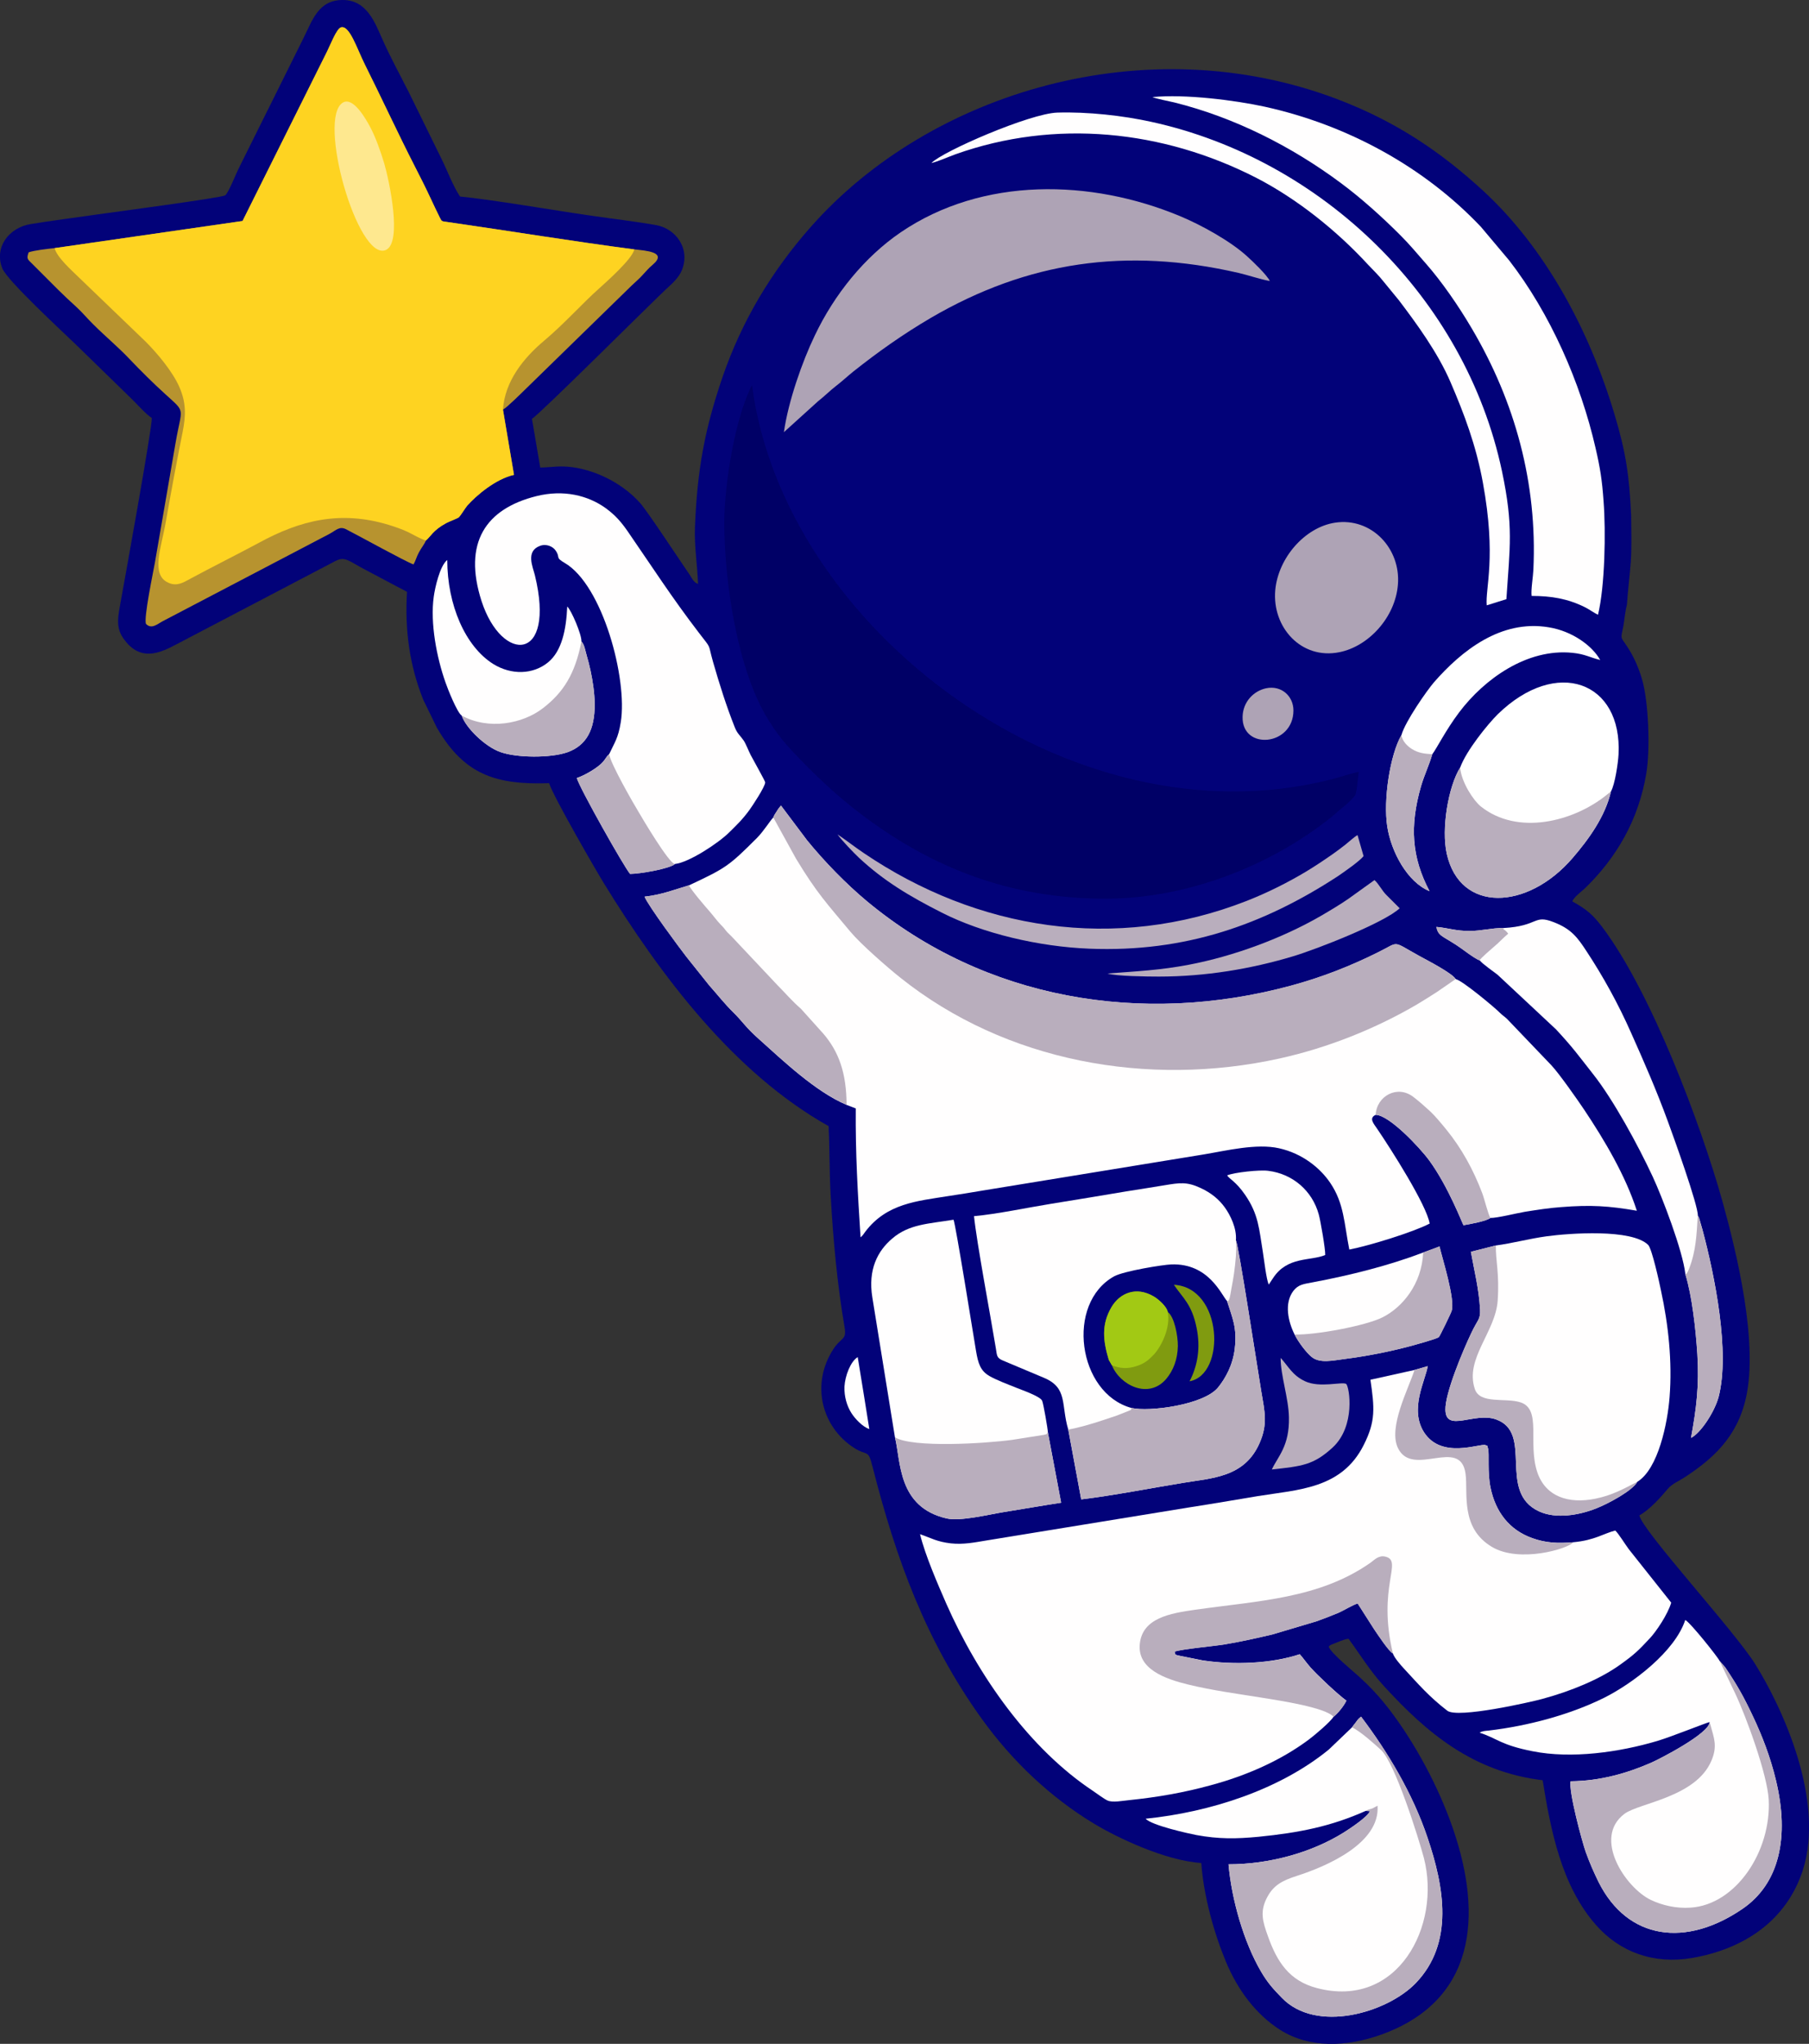 <?xml version="1.0" encoding="UTF-8"?> <!-- Generator: Adobe Illustrator 25.4.1, SVG Export Plug-In . SVG Version: 6.00 Build 0) --> <svg xmlns="http://www.w3.org/2000/svg" xmlns:xlink="http://www.w3.org/1999/xlink" id="Слой_1" x="0px" y="0px" viewBox="0 0 305.65 345.24" style="enable-background:new 0 0 305.65 345.24;" xml:space="preserve"><rect x="0" y="0" width="305.65" height="345.24" fill="#333333" stroke="none"/> <style type="text/css"> .st0{fill:#020279;} .st1{fill:#000066;} .st2{fill-rule:evenodd;clip-rule:evenodd;fill:#FFFEFE;} .st3{fill-rule:evenodd;clip-rule:evenodd;fill:#AEA3B5;} .st4{fill-rule:evenodd;clip-rule:evenodd;fill:#B9AEBD;} .st5{fill-rule:evenodd;clip-rule:evenodd;fill:#B7932F;} .st6{fill-rule:evenodd;clip-rule:evenodd;fill:#FFFFFF;} .st7{fill-rule:evenodd;clip-rule:evenodd;fill:#809B10;} .st8{fill:#809B10;} .st9{fill:#A2C914;} .st10{fill-rule:evenodd;clip-rule:evenodd;fill:#FED321;} .st11{fill-rule:evenodd;clip-rule:evenodd;fill:#FEE88F;} </style> <g> <path class="st0" d="M296.59,281.14c-3.45-5.58-19.16-22.63-19.6-25.17c1.78-0.98,3.66-3.13,4.81-4.49 c0.73-0.86,1.94-1.34,2.84-1.94c4.64-3.05,8.88-6.69,10.38-13.52c2.05-9.34-1.53-24.21-3.97-33.01 c-3.66-13.08-12.03-35.37-20.29-46.36c-1.59-2.11-2.65-3.03-5.1-4.39c0.25-0.73,1.61-1.71,2.11-2.19 c5.33-5.16,9.09-11.55,10.4-19.49c0.67-4.05,0.38-12.05-0.73-15.84c-0.63-2.17-1.55-4.14-2.7-5.81c-1-1.44-0.88-1.02-0.46-3.15 c0.19-1.04,0.31-2.59,0.61-3.64c0.15-2.36,0.48-4.93,0.65-7.27c0.17-2.55,0.08-5.22,0.06-7.77c-0.31-6.79-0.88-10.65-2.8-17.07 c-4.32-14.46-11.82-28.27-22.27-37.86c-6.71-6.16-14.29-11.53-24.69-15.46c-32.11-12.14-68.65-1.25-88.87,21.64 c-6.58,7.46-11.59,15.77-14.87,25.28c-3.09,9.03-4.3,15.84-4.68,25.4c-0.13,3.28,0.42,6.5,0.52,9.61c-0.75-0.27-0.98-0.9-1.38-1.5 c-1.88-2.74-7.14-10.74-8.38-12.14c-2.67-3.03-6.98-5.45-11.43-6.08c-2.19-0.29-3.41,0-5.47,0.06l-1.4-8.23 c1.5-0.96,19.53-18.95,22.52-21.77c0.96-0.9,2.32-2.01,2.86-3.47c1.38-3.66-1.17-6.89-4.37-7.48c-3.55-0.63-7.42-1.07-11.09-1.61 c-5.68-0.81-17.17-2.78-22.08-3.22c-1.27-1.94-2.15-4.43-3.2-6.52l-5.47-11.14c-1.53-3.03-3.09-5.85-4.43-8.88 C63.34,3.8,62,0.06,58.01,0c-4.22-0.06-5.22,3.43-6.73,6.43l-10.99,22.1c-0.46,0.92-1.65,3.97-2.24,4.47 c-0.77,0.44-19.24,2.88-21.87,3.26c-3.7,0.54-7.29,0.98-10.99,1.59c-3.57,0.56-6.23,3.82-4.81,7.46 C1.16,47.36,10.65,56.1,12.8,58.18l9.59,9.34c1.02,1.02,2.21,2.38,3.26,3.09c0.08,1.57-4.66,27.74-5.26,31.05 c-0.4,2.26-0.9,4.18,0.38,6.06c3.18,4.74,7.17,2.05,9.78,0.73l26.11-13.68c1.65-0.86,2.24,0,4.97,1.42l7.14,3.78 c-0.38,6.46,0.4,12.35,2.74,18.22l2.32,4.76c4.6,7.88,9.88,9.65,18.95,9.34c0.69,2.28,8.31,15.4,9.26,16.92 c9.55,15.52,21.89,31.99,37.96,41.01c0.19,4.01,0.13,7.94,0.36,11.85c0.42,7.4,1.09,14.79,2.34,22.12c0.4,2.21-0.61,1.69-1.9,3.7 c-3.84,5.93-1.98,13.14,3.49,16.67c2.3,1.48,2.36,0.13,3.11,3.09c4.01,15.79,9.05,29.56,18.49,42.7 c5.06,7.02,11.49,13.2,19.03,17.74c3.82,2.3,11.93,6.2,18.05,6.6c0.4,5.6,2.17,11.87,4.12,16.57c2.01,4.89,5.16,9.05,9.21,11.62 c4.95,3.13,11.18,2.88,16.96,0.84c16.09-5.72,17.24-20.08,12.33-34.55c-2.42-7.19-6.52-14.77-10.86-20.43 c-1.63-2.11-3.15-3.74-4.99-5.43c-1-0.94-4.87-4.05-5.24-5.16c0.23-0.27-0.02-0.06,0.29-0.25c0.23-0.15,0.02-0.04,0.36-0.17 c0.79-0.31,1.92-0.84,2.7-0.92c1.98,2.69,3.57,5.37,6.02,8.04c7.14,7.79,14.94,14.44,26.78,15.86c1.38,8.61,3.2,17.84,9,24.44 c4.05,4.62,9.82,6.69,16.25,5.58c8.73-1.5,15.96-6.29,18.72-14.87C308.36,304.06,301.17,288.49,296.59,281.14z"></path> <path class="st1" d="M122.38,88.33c0,10.07,2.26,24.99,7.44,33.26c1.4,2.24,2.44,3.59,4.24,5.49c3.47,3.68,7.14,7.17,11.16,10.24 c12.12,9.26,25.45,14.48,41.55,14.48c13.81,0,27.93-5.56,38.19-13.79c0.79-0.65,1.44-1.27,2.19-1.86c0.46-0.38,1.8-1.55,1.94-2.11 c0.19-0.79,0.36-2.78,0.48-3.68c-1.55,0.36-3.18,0.92-4.76,1.32c-44,11.09-92.38-25.45-97.75-66.62 C124.3,70.28,122.38,81.5,122.38,88.33L122.38,88.33z"></path> <path class="st2" d="M258.78,100.66c3.32,0,6.06,0.46,8.96,1.88c0.81,0.4,1.63,1.02,2.26,1.3c1.17-4.81,1.34-14.02,0.94-19.18 c-0.25-3.57-0.58-5.64-1.34-8.92C267.05,64.56,261.91,52.94,255,44l-4.78-5.68c-9.59-10.13-22.56-17.21-36.5-20.29 c-5.1-1.11-13.5-2.17-19.01-1.63c0.79,0.31,2.7,0.67,3.68,0.9c10.2,2.53,19.91,7.48,28.14,13.6c3.49,2.59,6.96,5.72,9.99,8.75 c1.57,1.55,2.92,3.18,4.45,4.93c2.59,2.95,5.41,7,7.69,10.88c7.33,12.41,11.11,26.16,10.42,40.8 C259.03,97.46,258.65,99.59,258.78,100.66L258.78,100.66z"></path> <path class="st3" d="M132.45,73l5.79-5.24c1.04-0.81,1.9-1.69,2.97-2.53c1.04-0.79,1.94-1.65,2.99-2.49 c4.03-3.2,8.23-6.2,13.08-9.05c16.36-9.53,32.99-11.95,51.94-7.6c1.73,0.4,3.7,1.09,5.33,1.38c-0.48-1.02-2.9-3.34-3.89-4.22 c-2.78-2.53-7.71-5.26-11.3-6.75c-15.02-6.25-33.3-6.69-47.17,2.74c-6.1,4.16-11.22,10.47-14.54,17.47 C135.58,61,133.18,67.79,132.45,73L132.45,73z"></path> <path class="st2" d="M157.37,27.54c1.21-0.29,2.8-1.02,4.07-1.48c16.86-6,35.04-4.09,50.77,3.95c6.94,3.57,13.66,8.96,18.93,14.69 c0.98,1.04,1.82,1.82,2.7,2.95l2.55,3.11c2.92,3.86,6.52,8.75,8.69,13.79c2.32,5.39,4.32,10.68,5.47,16.98 c2.32,12.66,0.38,17.8,0.65,20.72l3.32-1.04c0.58-8.88,1.23-12.24-0.75-21.64c-6.2-29.25-30.36-52.67-59.21-58.98 c-4.81-1.07-10.86-1.73-15.92-1.57C174.02,19.16,159.25,25.57,157.37,27.54L157.37,27.54z"></path> <path class="st3" d="M225.56,88.29c-5.06,0.77-9.59,5.91-10.09,11.39c-0.56,6.25,4.37,11.78,10.82,10.49 c4.95-0.98,9.46-5.89,9.9-11.41C236.7,92.66,231.72,87.35,225.56,88.29L225.56,88.29z"></path> <path class="st4" d="M230.39,144.61l-1.02-3.55c-0.52,0.27-1.44,1.13-2.05,1.61c-0.73,0.58-1.4,1.07-2.13,1.59 c-1.53,1.07-2.8,1.92-4.49,2.95c-3.03,1.82-6.5,3.57-10.07,4.97c-22.19,8.69-45.56,4.89-64.72-8.11c-1.55-1.04-2.99-2.19-4.41-3.13 c0.88,1.19,2.63,2.99,3.61,3.93c4.26,3.97,8.59,6.54,14.04,9.3c6.87,3.49,16.36,5.75,24.97,6.08c16.04,0.63,29.29-3.99,41.95-12.26 C227.15,147.25,229.72,145.47,230.39,144.61L230.39,144.61z"></path> <path class="st2" d="M207.34,198.54c0.38,0.63,1.46,1,3.03,3.28c2.3,3.34,2.36,5.79,3.01,9.71c0.19,1.21,0.58,4.55,0.98,5.45 c0.04-0.02,0.08-0.13,0.08-0.1l0.65-0.98c2.42-3.72,6.33-2.86,8.82-3.91c0.04-0.98-0.79-5.77-1.09-6.85 c-1.11-4.05-4.45-6.87-8.54-7.37C212.86,197.57,208.53,198.03,207.34,198.54L207.34,198.54z"></path> <path class="st2" d="M99.77,113.25c-0.19-0.88-0.4-1.69-0.65-2.55c-0.23-0.79-0.38-1.84-0.88-2.34c0.06-1.17-1.71-5.29-2.4-5.91 c-0.17,3.97-0.94,7.52-3.2,9.4c-2.57,2.13-6.27,2.19-9.3,0.31c-4.74-2.97-7.77-10.01-7.77-17.57c-1.27,0.98-2.09,4.78-2.28,6.18 c-0.63,4.49,0.5,10.32,1.98,14.5c0.38,1.13,2.01,5.18,2.74,5.6c0.71,2.11,4.01,5.29,6.54,6.16c2.8,1,8.48,1.02,11.3,0.04 c3.24-1.15,4.66-3.84,4.62-8.15C100.46,117.02,100.15,115.03,99.77,113.25z"></path> <path class="st4" d="M187.12,164.44c1.42,0.46,6.77,0.52,8.67,0.52c7.9,0,15.59-1.3,22.63-3.41c4.07-1.21,15.54-5.72,18.07-8.13 l-2.21-2.21c-0.75-0.71-1.38-2.01-2.05-2.55l-4.43,3.18c-1.46,1-3.03,1.94-4.68,2.9c-6.52,3.76-14.67,6.77-22.21,8.21 C196.06,163.88,192.11,164.06,187.12,164.44L187.12,164.44z"></path> <path class="st4" d="M214.89,248.22c5.08-0.56,7.02-0.73,10.26-3.7c3.93-3.61,2.86-10.24,2.3-10.76c-0.77-0.4-4.51,0.73-6.98-0.46 c-2.11-1-2.76-2.47-4.09-3.93c-0.02,2.95,1.34,6.79,1.4,10.03C217.89,244.29,215.89,246.04,214.89,248.22L214.89,248.22z"></path> <path class="st5" d="M107.17,42.12L107.17,42.12c-10.47-1.36-21.08-3.11-31.59-4.62c-0.94-0.15-0.92-0.02-1.3-0.81 c-0.48-1-0.92-1.86-1.38-2.88c-0.9-1.94-1.82-3.78-2.8-5.68c-2.88-5.62-5.62-11.57-8.44-17.21c-1.32-2.61-2.61-6.77-4.07-6.29 c-0.73,0.25-1.75,2.9-2.32,4.05L40.98,37.33L9.23,41.91c-1.25,0.13-3.41,0.38-4.39,0.71c-0.36,1.02-0.23,1.15,0.48,1.82l4.51,4.51 c0.98,0.98,1.98,1.9,3.01,2.84c1.02,0.92,1.94,2.05,2.97,3.05c1.98,1.98,4.12,3.74,6.06,5.79c2.03,2.13,3.97,4.05,6.06,5.95 c3.55,3.24,2.8,2.05,1.73,8.25l-3.49,20.22c-0.29,1.65-1.92,9.38-1.5,10.34c0.94,0.96,1.92,0.02,2.86-0.48l28.1-14.71 c1.19-0.63,1.71-1.38,2.86-0.79c2.3,1.17,9.82,5.35,11.37,5.93c0.38-0.63,0.54-1.36,0.92-2.03c0.42-0.81,0.92-1.34,1.19-2.03 c0.81-0.65,1.15-1.69,3.41-2.92c0.44-0.25,1.92-0.79,2.17-1c0.29-0.29,1.09-1.59,1.4-1.96c1.48-1.67,4.78-4.51,7.9-5.2l-1.86-11.01 c0.71-0.4,2.99-2.67,3.72-3.38l18.01-17.57c0.65-0.63,1.17-1.04,1.8-1.73c0.69-0.73,1.04-1.19,1.75-1.78 C112.85,42.54,109.11,42.35,107.17,42.12z M70.87,90.86c0.27,0.13,0.54,0.25,0.77,0.34C71.41,91.11,71.14,91,70.87,90.86z"></path> <g> <path class="st6" d="M253.06,120.65c-1.69,1.67-5.33,6.16-6.35,9c-2.01,3.22-3.2,10.36-2.26,14.56 c2.24,10.03,13.62,9.57,21.23,0.75c2.72-3.15,5.54-7.02,6.52-11.3c0.65-1.13,1.19-4.72,1.27-6.23 C274.11,115.11,263,110.96,253.06,120.65z"></path> <path class="st6" d="M242,127.4c0.73-0.94,2.26-4.05,4.53-7.06c4.26-5.66,11.49-10.84,19.14-10.07c2.15,0.21,3.01,0.81,4.7,1.21 c-1.34-2.4-4.7-4.87-8.69-5.52c-8.11-1.36-14.75,3.99-19.37,9.26c-1.21,1.4-4.89,6.66-5.52,8.94c-1.94,3.34-3.09,10.99-2.4,15.44 c0.67,4.32,3.41,9.4,7.14,10.93c-3.03-5.77-3.36-10.99-1.44-17.7C240.67,130.85,241.5,129.17,242,127.4z"></path> </g> <path class="st3" d="M213.92,116.26c-2.13,0.46-3.91,2.3-3.97,4.81c-0.15,5.72,8.59,4.97,8.59-1.07 C218.54,117.6,216.52,115.72,213.92,116.26L213.92,116.26z"></path> <path class="st7" d="M200.99,233.32c6.18-1.11,5.64-15.86-2.65-16.3c1.5,2.24,3.03,3.24,3.84,7.29 C202.87,227.68,202.35,230.71,200.99,233.32L200.99,233.32z"></path> <path class="st8" d="M197.3,221.6c-0.13-0.86-1.55-2.15-2.36-2.61c-2.97-1.75-5.72-0.59-7.14,1.8c-1.75,2.99-1.42,5.68-0.46,8.92 l0.52,0.9c1.34,3.34,6.2,5.85,9.21,2.28c1.15-1.38,1.9-3.24,1.94-5.52C199.03,225.67,198.44,222.44,197.3,221.6z"></path> <g> <path class="st2" d="M273.7,281.22c2.49-1.78,3.13-2.42,5.06-4.49c1.07-1.13,3.05-4.07,3.61-6.02l-7.17-9.03 c-0.63-0.84-1.69-2.59-2.28-3.15c-1.94,0.48-3.47,1.65-7.1,1.98c-2.63,0.21-4.64,0.13-6.96-0.71c-3.86-1.38-6.18-4.43-7.02-8.52 c-0.54-2.61-0.19-5.72-0.4-6.52c-0.25-0.9-0.02-0.38-0.46-0.67c-1.02-0.29-7.4,2.42-10.36-2.13c-2.51-3.91,0.19-8.69,0.61-11.2 l-2.24,0.65l-7.44,1.65c0.67,4.7,0.94,6.94-1.15,11.05c-3.72,7.4-11.05,7.5-17.9,8.61c-3.89,0.65-7.67,1.3-11.55,1.9l-34.22,5.58 c-2.01,0.33-3.91,0.73-6.06,0.5c-2.38-0.27-3.32-0.9-5.22-1.55c0.88,3.59,2.99,8.42,4.43,11.72c5.41,12.26,14.08,24.55,24.8,31.65 c0.56,0.38,1.88,1.36,2.44,1.61c0.88,0.4,2.57,0.04,3.68-0.06c4.83-0.5,9.23-1.27,13.75-2.51c6.06-1.63,11.8-4.16,16.55-7.69 c1.15-0.86,3.72-3.05,4.22-3.89c0.71-0.56,1.71-1.75,2.17-2.72c-1.42-1.02-4.87-4.26-6.06-5.6c-0.69-0.79-1.17-1.5-1.82-2.24 c-4.81,1.61-11.22,1.84-16.42,1.04l-3.84-0.77c-0.81-0.21-0.75-0.06-0.88-0.71c1.19-0.44,6.66-0.92,8.48-1.23 c2.76-0.46,5.33-1.04,8.02-1.67l7.52-2.24c1.3-0.46,2.38-0.9,3.57-1.38c0.98-0.42,2.53-1.4,3.34-1.61l2.76,4.32 c0.54,0.79,2.49,3.78,3.2,4.12c0.1,0.61,1.46,2.15,1.9,2.61c2.44,2.63,4.14,4.64,7.27,7.06c1.75,1.36,14.14-1.46,16.04-1.98 C265.42,285.67,270.27,283.67,273.7,281.22z"></path> <path class="st2" d="M144.59,187.23c-0.06,7.65,0.33,14.27,0.81,21.77c0.36-0.27,0.5-0.54,0.81-0.96 c3.61-4.76,8.75-5.16,13.85-5.98c2.07-0.31,4.18-0.65,6.23-1l37.1-6.06c3.8-0.63,8.92-1.9,12.72-1.04 c3.95,0.88,6.96,3.34,8.65,5.85c2.34,3.45,2.34,6.81,3.22,11.26c3.38-0.65,10.82-2.95,13.58-4.39 c-0.54-3.18-6.54-12.58-8.88-16.02c-0.52-0.79-1.48-1.78-0.25-2.34c2.24,0,7.37,5.41,9.05,7.69c3.24,4.43,5.66,10.8,5.79,10.95 c1-0.17,3.84-0.67,4.55-1.23c1.07,0.04,4.45-0.81,5.83-1.04c1.96-0.31,4.07-0.65,6.1-0.79c5.06-0.4,8.02-0.21,12.81,0.61 c-1.94-6-5.45-11.89-8.86-17.01c-1.17-1.75-4.24-6.12-5.56-7.54l-7.52-7.86c-0.42-0.4-0.71-0.54-1.15-0.98 c-0.96-0.98-6.5-5.58-7.5-5.72c-0.61-1.02-4.72-3.13-6.18-3.93c-4.7-2.59-3.22-2.44-6.89-0.63c-4.55,2.28-9.53,4.26-14.83,5.68 c-25.32,6.83-51.71,2.21-71.53-14.23c-3.59-2.99-7.21-6.71-10.17-10.34l-4.41-5.87l-0.33,0.4c-0.13,0.17-0.23,0.33-0.36,0.54 c-0.29,0.46-0.42,0.58-0.61,1.07c-0.52,0.48-1.59,2.28-2.8,3.49c-4.76,4.76-5.26,5.06-11.43,7.96c-2.47,0.73-4.66,1.61-7.52,1.92 c0.59,1.48,5.81,8.54,7.08,10.17l3.84,4.81c1.44,1.61,2.57,3.09,4.09,4.58c1.65,1.63,2.03,2.47,4.24,4.43 c4.22,3.8,9.65,8.96,14.87,11.18L144.59,187.23z"></path> <path class="st2" d="M123.19,140.62c1.32-1.3,2.26-2.19,3.45-3.82c0.44-0.61,2.61-3.86,2.65-4.64c0.02-0.19-2.09-3.91-2.44-4.6 c-0.36-0.69-0.84-1.96-1.21-2.49c-0.58-0.84-1.07-1.13-1.5-2.24c-1.42-3.57-2.57-7.23-3.66-11.01c-0.94-3.34-0.17-2.03-2.36-4.89 c-4.62-6.02-7.94-11.2-12.12-17.26c-1.09-1.55-2.01-2.61-3.61-3.8c-3.05-2.21-7.19-3.2-11.74-2.07 c-8.57,2.13-12.47,7.86-9.28,17.76c3.45,10.55,12.6,10.34,9-4.41c-0.33-1.36-1.61-4.05,0.88-4.95c1.09-0.4,2.17,0.13,2.61,0.77 c0.9,1.27-0.15,1.13,1.57,2.13c6.39,3.74,10.63,19.55,9.46,26.87c-0.44,2.76-1.04,3.41-1.96,5.41c-0.52,0.46-0.61,0.81-1.04,1.3 c-0.86,1-3.07,2.28-4.43,2.74c0.48,1.71,7.96,14.98,9,16.19c1.63,0,6.66-0.86,7.58-1.67C116.38,145.7,121.35,142.44,123.19,140.62 z"></path> <path class="st2" d="M206.97,203.99c-1-1.4-2.32-2.49-4.12-3.32c-2.34-1.09-3.53-0.88-6.1-0.46c-2.13,0.36-4.32,0.69-6.37,1.02 c-4.37,0.75-8.46,1.4-12.79,2.11c-4.03,0.65-9.07,1.73-13.02,2.09c0.48,4.62,2.8,16.88,3.7,22.38c0.19,1.23,0.15,1.57,1.19,2.01 l6.85,2.88c4.16,1.71,2.92,4.51,4.18,8.77l2.19,11.8c5.62-0.69,11.51-1.86,17.13-2.78c4.99-0.84,10.47-0.9,13.02-6.77 c1.38-3.18,0.86-5.22,0.29-8.59c-0.63-3.76-3.89-25.05-4.3-25.61C208.99,207.48,207.87,205.24,206.97,203.99z M208.62,227.87 c-0.33,2.72-1.55,4.93-2.82,6.5c-2.4,2.95-11.68,4.16-14.65,3.45c-9.07-2.49-11.14-17.67-2.9-22.23c1.65-0.9,8.23-1.96,9.65-2.01 c6.35-0.23,8.46,5.16,9.42,6.18C208.22,222.62,209.06,224.25,208.62,227.87z"></path> <path class="st2" d="M300.06,300.7c-0.94-3.91-2.3-7.44-3.89-10.8c-1.63-3.45-2.63-5.2-4.66-8.23l-0.96-1.11 c-0.23-0.56-4.93-6.48-5.81-6.92c-1.75,5.35-8.92,10.74-13.66,13.12c-5.79,2.88-12.93,4.78-19.55,5.56 c-0.58,0.06-1.07,0.06-1.53,0.36c2.99,0.96,3.53,2.07,8.94,3.13c6.58,1.32,14.65,0.17,21.06-1.73c2.34-0.69,8.25-3.07,8.86-3.2 c-0.02,1.94-8.65,6.35-9.92,6.89c-4.01,1.75-8.57,3.07-13.56,3.11c-0.38,1.65,1.94,10.24,2.55,11.95 c0.67,1.86,1.34,3.38,2.17,5.08c4.95,9.86,14.83,11.01,24.3,4.53C300.65,318.18,302.38,310.33,300.06,300.7z"></path> <path class="st2" d="M229.97,289.98c-0.61,0.46-0.61,0.63-1.11,1.25l-0.17,0.21c-0.27,0.38,0.02-0.08-0.25,0.33l-3.93,3.76 c-8.31,6.79-20.06,10.57-30.94,11.68c1,1.13,7.37,2.53,8.59,2.76c3.76,0.69,6.71,0.65,10.49,0.29c6.94-0.69,12.31-1.78,18.09-4.37 l0.71,0.04c-0.25,0.88-3.38,2.97-4.41,3.61c-5.49,3.43-12.64,5.37-19.47,5.37c0.52,5.93,2.57,13.12,5.49,18.11 c1.15,1.96,2.09,2.97,3.51,4.43c5.81,6.06,17.78,2.55,22.63-2.47c6.52-6.77,4.81-16.27,1.98-24.61 C238.7,302.99,234.46,295.89,229.97,289.98z"></path> <path class="st2" d="M169.55,255.42c3.26-0.52,6.48-1.09,9.74-1.59l-2.24-11.87c0-0.54-0.75-4.83-0.96-5.33 c-0.29-0.77-3.47-1.84-4.35-2.21c-1.36-0.54-3.41-1.32-4.55-1.98c-1.53-0.88-1.92-2.11-2.28-4.24c-0.42-2.51-3.45-21.43-3.8-22.17 c-4.2,0.69-7.52,0.73-10.36,3.18c-2.47,2.09-4.12,5.24-3.36,9.94l3.82,23.63c1.02,3.99,0.4,11.8,8.75,13.71 C162.24,257.01,166.98,255.84,169.55,255.42z"></path> <path class="st2" d="M252.74,239.75c6.48,2.26,0.17,12.24,7.29,15.54c2.88,1.34,6.79,0.63,9.57-0.46 c2.26-0.88,6.27-3.09,7.04-4.53c3.57-2.19,5.12-10.01,5.45-14.27c0.48-6.04-0.21-12.33-1.44-17.99c-0.27-1.34-1.53-7.1-2.17-7.75 c-2.78-2.76-13.33-1.98-17.17-1.46c-2.92,0.4-5.83,1.19-8.57,1.55l-4.22,1.07c0.58,3.28,1.36,6.2,1.55,9.74 c0.08,1.78-0.4,1.65-1.53,4.09c-1.36,2.86-4.41,10.09-4.32,12.89C244.32,242.03,249.11,238.48,252.74,239.75z"></path> <path class="st2" d="M243.22,210.55l-2.76,1.02c-5.81,2.21-12.31,3.84-18.64,5.03c-1.61,0.31-2.44,0.36-3.3,1.46 c-1.57,2.09-0.88,5.18,0.21,7.35c0.65,1.3,1.96,3.03,2.84,3.76c1.4,1.19,3.64,0.63,5.62,0.38c3.72-0.48,7.46-1.21,10.93-2.13 c0.77-0.21,4.62-1.25,4.99-1.57c0.13-0.1,2.05-4.03,2.15-4.41C245.91,219.53,243.67,212.53,243.22,210.55z"></path> <path class="st2" d="M246.04,159.61c1.19,0.75,2.88,2.17,4.03,2.65c0.19,0.4,2.53,2.05,2.95,2.38l9.88,9.23 c2.92,3.15,3.7,4.3,6.25,7.54c3.45,4.35,7.65,12.1,10.09,17.34c1.59,3.41,5.08,12.49,5.52,16.46c1.15,3.76,1.75,9.28,2.03,13.52 c0.33,5.33-0.17,9.19-1.07,14.14c1.63-0.79,3.99-4.41,4.66-6.92c1.96-7.52-0.65-20.49-2.74-28.27l-0.56-1.94 c-0.17-0.38-0.1-0.23-0.21-0.4c0.06-1.75-4.18-13.52-5.06-15.9c-1.92-5.26-4.03-10.07-6.23-15c-2.19-4.95-4.76-9.57-7.5-13.73 c-1.53-2.34-2.59-3.82-5.64-4.97c-3.36-1.3-2.44,0.69-8.42,1.02c-1.98-0.02-3.61,0.48-5.68,0.5c-2.36,0-3.68-0.52-5.62-0.69 C243.07,158.11,243.51,157.98,246.04,159.61z"></path> <path class="st2" d="M144.92,229.23c-1.21,0.75-2.13,3.13-2.24,4.99c-0.06,1.69,0.42,3.26,1.15,4.43c0.61,0.98,1.9,2.36,3.05,2.74 l-0.9-5.64L144.92,229.23z"></path> </g> <path class="st9" d="M197.3,221.6c-0.13-0.86-1.55-2.15-2.36-2.61c-2.97-1.75-5.72-0.59-7.14,1.8c-1.75,2.99-1.42,5.68-0.46,8.92 l0.52,0.9c1.36,0.56,2.65,0.63,4.09,0.17c1.53-0.48,2.13-1.09,2.99-1.96C196.21,227.47,197.84,224.21,197.3,221.6z"></path> <path class="st10" d="M75.58,37.5c-0.94-0.15-0.92-0.02-1.3-0.81c-0.48-1-0.92-1.86-1.38-2.88c-0.9-1.94-1.82-3.78-2.8-5.68 c-2.88-5.62-5.62-11.57-8.44-17.21c-1.32-2.61-2.61-6.77-4.07-6.29c-0.73,0.25-1.75,2.9-2.32,4.05L40.98,37.33L9.23,41.91 c0.33,1.5,2.9,3.78,4.01,4.87L24.6,57.7c1.94,1.94,4.58,5.06,5.72,7.71c1.13,2.59,1.11,4.76,0.52,7.65 c-1,4.99-1.94,10.07-2.84,15.17c-0.75,4.32-2.59,8.84,0.44,10.2c1.46,0.67,2.55-0.04,3.64-0.63c3.91-2.11,7.79-4.03,11.72-6.14 c6.87-3.74,13.66-5.49,21.85-3.01c1.15,0.36,2.13,0.69,3.22,1.19c0.88,0.42,2.3,1.27,3.09,1.46c0.81-0.65,1.15-1.69,3.41-2.92 c0.44-0.25,1.92-0.79,2.17-1c0.29-0.29,1.09-1.59,1.4-1.96c1.48-1.67,4.78-4.51,7.9-5.2l-1.86-11.01 c0.31-4.81,3.47-8.73,6.96-11.66c3.47-2.92,6.52-6.39,9.44-8.96c1.27-1.15,5.49-4.91,5.79-6.46C96.7,40.76,86.09,39.01,75.58,37.5z "></path> <path class="st11" d="M57.95,17.32c-4.43,2.57,2.49,26.85,7.21,24.92c2.9-1.19,0.56-11.91-0.23-14.6 c-0.63-2.09-1.46-4.47-2.42-6.25C61.81,20.1,59.7,16.32,57.95,17.32L57.95,17.32z"></path> <path class="st4" d="M272.19,133.67l-0.84,0.69c-5.52,4.41-14.92,6.85-21.18,1.84c-1.21-1-3.22-3.99-3.47-6.54 c-2.01,3.22-3.2,10.36-2.26,14.56c2.24,10.03,13.62,9.57,21.23,0.75C268.39,141.81,271.21,137.95,272.19,133.67L272.19,133.67z"></path> <path class="st4" d="M242,127.4c-1.38-0.08-2.36-0.21-3.41-0.86c-0.73-0.44-1.67-1.32-1.8-2.38c-1.94,3.34-3.09,10.99-2.4,15.44 c0.67,4.32,3.41,9.4,7.14,10.93c-3.03-5.77-3.36-10.99-1.44-17.7C240.67,130.85,241.5,129.17,242,127.4L242,127.4z"></path> <path class="st4" d="M78.02,120.88c0.71,2.11,4.01,5.29,6.54,6.16c2.8,1,8.48,1.02,11.3,0.04c3.24-1.15,4.66-3.84,4.62-8.15 c-0.02-1.92-0.33-3.91-0.71-5.68c-0.19-0.88-0.4-1.69-0.65-2.55c-0.23-0.79-0.38-1.84-0.88-2.34c-1.07,5.47-3.05,8.61-6.5,11.26 C88.3,122.28,82.56,123.35,78.02,120.88L78.02,120.88z"></path> <path class="st4" d="M130.65,138.07l3.84,6.96c3.53,5.85,5.26,7.63,9.21,12.37c1.73,2.07,6.25,6.02,8.48,7.79 c17.76,14.16,41.78,18.51,64.03,13.6c8.15-1.8,16.21-5.03,23.21-9.13c1.21-0.73,2.26-1.38,3.38-2.11l3.15-2.17 c-0.61-1.02-4.72-3.13-6.18-3.93c-4.7-2.59-3.22-2.44-6.89-0.63c-4.55,2.28-9.53,4.26-14.83,5.68 c-25.32,6.83-51.71,2.21-71.53-14.23c-3.59-2.99-7.21-6.71-10.17-10.34l-4.41-5.87l-0.33,0.4c-0.13,0.17-0.23,0.33-0.36,0.54 C130.96,137.47,130.84,137.59,130.65,138.07L130.65,138.07z"></path> <path class="st4" d="M207.32,219.76c0.9,2.86,1.73,4.49,1.3,8.11c-0.33,2.72-1.55,4.93-2.82,6.5c-2.4,2.95-11.68,4.16-14.65,3.45 c-0.1,0.54,0.15,0.19-0.5,0.52c0,0-0.54,0.21-0.63,0.25c-0.42,0.15-0.88,0.36-1.27,0.5c-0.84,0.29-1.73,0.58-2.63,0.88 c-1.78,0.58-3.8,1.19-5.62,1.5l2.19,11.8c5.62-0.69,11.51-1.86,17.13-2.78c4.99-0.84,10.47-0.9,13.02-6.77 c1.38-3.18,0.86-5.22,0.29-8.59c-0.63-3.76-3.89-25.05-4.3-25.61c0.13,1.84-0.08,3.76-0.33,5.6c-0.13,0.81-0.27,1.75-0.44,2.55 C207.87,218.65,207.76,219.99,207.32,219.76L207.32,219.76z"></path> <path class="st4" d="M225.31,290c0.71-0.56,1.71-1.75,2.17-2.72c-1.42-1.02-4.87-4.26-6.06-5.6c-0.69-0.79-1.17-1.5-1.82-2.24 c-4.81,1.61-11.22,1.84-16.42,1.04l-3.84-0.77c-0.81-0.21-0.75-0.06-0.88-0.71c1.19-0.44,6.66-0.92,8.48-1.23 c2.76-0.46,5.33-1.04,8.02-1.67l7.52-2.24c1.3-0.46,2.38-0.9,3.57-1.38c0.98-0.42,2.53-1.4,3.34-1.61l2.76,4.32 c0.54,0.79,2.49,3.78,3.2,4.12c-2.7-11.28,1.75-15.61-1.23-16.36c-1.19-0.31-1.88,0.54-2.59,1.04c-8.69,6.06-18.84,6.39-29.6,7.92 c-4.3,0.61-8.84,1.42-9.34,5.68c-0.52,4.37,4.37,6.02,8.11,6.94c4.16,1.02,8.52,1.59,12.79,2.28 C216.1,287.24,223.99,288.41,225.31,290L225.31,290z"></path> <path class="st4" d="M288.86,290.88c-0.02,1.94-8.65,6.35-9.92,6.89c-4.01,1.75-8.57,3.07-13.56,3.11 c-0.38,1.65,1.94,10.24,2.55,11.95c0.67,1.86,1.34,3.38,2.17,5.08c4.95,9.86,14.83,11.01,24.3,4.53 c6.25-4.26,7.98-12.12,5.66-21.75c-0.94-3.91-2.3-7.44-3.89-10.8c-1.63-3.45-2.63-5.2-4.66-8.23l-0.96-1.11l2.61,5.45 c1.96,4.16,5.45,13.79,5.68,17.97c0.46,8.73-5.52,17.76-13.2,18.26c-2.44,0.17-4.81-0.4-6.71-1.3c-4.32-2.09-9.86-10.47-4.47-14.54 c2.47-1.86,12.1-2.78,14.71-9c1.04-2.44,0.42-3.8-0.08-5.7L288.86,290.88z"></path> <path class="st4" d="M228.44,291.77c1.46,0.71,3.78,2.8,4.89,3.82c2.38,2.19,6.37,14.92,7.25,18.24 c2.97,11.49-4.43,25.59-18.09,21.98c-4.62-1.21-6.71-4.39-8.25-8.73c-0.9-2.49-1.44-4.24-0.08-6.71c1.04-1.9,2.44-2.7,4.97-3.51 c5.01-1.61,14.08-5.49,13.62-11.85c-0.33,0.15-0.61,0.36-0.92,0.48l-0.65,0.19c-0.06,0.02-0.13,0.04-0.15,0.06l-0.29,0.15 l0.71,0.04c-0.25,0.88-3.38,2.97-4.41,3.61c-5.49,3.43-12.64,5.37-19.47,5.37c0.52,5.93,2.57,13.12,5.49,18.11 c1.15,1.96,2.09,2.97,3.51,4.43c5.81,6.06,17.78,2.55,22.63-2.47c6.52-6.77,4.81-16.27,1.98-24.61c-2.49-7.4-6.73-14.5-11.22-20.41 c-0.61,0.46-0.61,0.63-1.11,1.25l-0.17,0.21C228.42,291.82,228.72,291.36,228.44,291.77L228.44,291.77z"></path> <path class="st4" d="M143.04,186.61c-0.02-5.37-1.32-8.98-3.95-12.03l-3.76-4.18c-1.57-1.36-2.59-2.61-3.97-3.99l-7.73-8.21 c-0.42-0.44-0.58-0.52-0.96-0.98c-0.38-0.5-0.42-0.56-0.9-1.04c-0.65-0.67-1.23-1.48-1.86-2.21c-0.67-0.75-3.24-3.74-3.49-4.43 c-2.47,0.73-4.66,1.61-7.52,1.92c0.58,1.48,5.81,8.54,7.08,10.17l3.84,4.81c1.44,1.61,2.57,3.09,4.09,4.58 c1.65,1.63,2.03,2.47,4.24,4.43C132.38,179.23,137.82,184.39,143.04,186.61L143.04,186.61z"></path> <path class="st4" d="M151.21,242.78c1.02,3.99,0.4,11.8,8.75,13.71c2.28,0.52,7.02-0.65,9.59-1.07c3.26-0.52,6.48-1.09,9.74-1.59 l-2.24-11.87c-0.4,0.44,0.04,0.21-0.75,0.42l-5.33,0.84C166.48,243.83,154.17,244.6,151.21,242.78L151.21,242.78z"></path> <path class="st4" d="M276.64,250.3c-2.28,1.17-4.28,2.3-7.12,2.86c-4.47,0.9-8.38-0.33-9.78-4.49c-1.65-4.95,0.81-10.63-2.86-11.8 c-2.53-0.81-6.83,0.36-7.69-2.24c-1.73-5.12,3.49-9.61,3.86-14.94c0.31-4.58-0.36-6.77-0.31-9.32l-4.22,1.07 c0.58,3.28,1.36,6.2,1.55,9.74c0.08,1.78-0.4,1.65-1.53,4.09c-1.36,2.86-4.41,10.09-4.32,12.89c0.1,3.86,4.89,0.31,8.52,1.59 c6.48,2.26,0.17,12.24,7.29,15.54c2.88,1.34,6.79,0.63,9.57-0.46C271.86,253.96,275.87,251.75,276.64,250.3L276.64,250.3z"></path> <path class="st4" d="M240.46,211.57c-0.23,5.35-3.53,9.28-6.87,10.95c-2.82,1.42-11.32,3.01-14.85,2.9 c0.65,1.3,1.96,3.03,2.84,3.76c1.4,1.19,3.64,0.63,5.62,0.38c3.72-0.48,7.46-1.21,10.93-2.13c0.77-0.21,4.62-1.25,4.99-1.57 c0.13-0.1,2.05-4.03,2.15-4.41c0.65-1.92-1.59-8.92-2.05-10.91L240.46,211.57z"></path> <path class="st4" d="M238.99,231.42c-1,3.15-4.49,9.71-2.78,13.2c2.49,5.08,10.55-2.01,11.41,4.32c0.44,3.26-0.94,9.13,4.45,12.35 c4.66,2.78,12.85,0.33,13.75-0.77c-2.63,0.21-4.64,0.13-6.96-0.71c-3.86-1.38-6.18-4.43-7.02-8.52c-0.54-2.61-0.19-5.72-0.4-6.52 c-0.25-0.9-0.02-0.38-0.46-0.67c-1.02-0.29-7.4,2.42-10.36-2.13c-2.51-3.91,0.19-8.69,0.61-11.2L238.99,231.42z"></path> <path class="st4" d="M232.43,188.32c2.24,0,7.37,5.41,9.05,7.69c3.24,4.43,5.66,10.8,5.79,10.95c1-0.17,3.84-0.67,4.55-1.23 c-0.42-0.71-1-3.18-1.38-4.18c-1.5-3.97-3.49-7.58-6.06-10.74c-0.75-0.92-1.86-2.26-2.65-3.01c-0.86-0.79-1.96-1.78-2.95-2.53 C236.09,183.22,232.6,185.12,232.43,188.32L232.43,188.32z"></path> <path class="st4" d="M114.04,145.95c-1-0.06-5.58-7.83-6.08-8.69c-0.92-1.5-4.83-8.31-5.03-9.86c-0.52,0.46-0.61,0.81-1.04,1.3 c-0.86,1-3.07,2.28-4.43,2.74c0.48,1.71,7.96,14.98,9,16.19C108.09,147.62,113.12,146.77,114.04,145.95L114.04,145.95z"></path> <path class="st4" d="M284.75,215.23c1.15,3.76,1.75,9.28,2.03,13.52c0.33,5.33-0.17,9.19-1.07,14.14c1.63-0.79,3.99-4.41,4.66-6.92 c1.96-7.52-0.65-20.49-2.74-28.27l-0.56-1.94c-0.17-0.38-0.1-0.23-0.21-0.4c-0.21,3.2-0.29,5.87-1.44,8.86 c-0.04,0.1-0.15,0.4-0.21,0.5C284.79,215.44,285.21,214.94,284.75,215.23L284.75,215.23z"></path> <path class="st4" d="M249.99,162.24c0.13-0.36,1.96-1.9,2.36-2.26c0.9-0.73,1.65-1.59,2.47-2.26c-0.02-0.04-0.06-0.15-0.08-0.13 c-0.02,0.04-0.06-0.08-0.08-0.1c-0.77-0.81-0.4-0.13-0.71-0.73c-1.98-0.02-3.61,0.48-5.68,0.5c-2.36,0-3.68-0.52-5.62-0.69 c0.36,1.5,0.79,1.38,3.32,3.01C247.15,160.34,248.84,161.76,249.99,162.24L249.99,162.24z"></path> </g> </svg> 